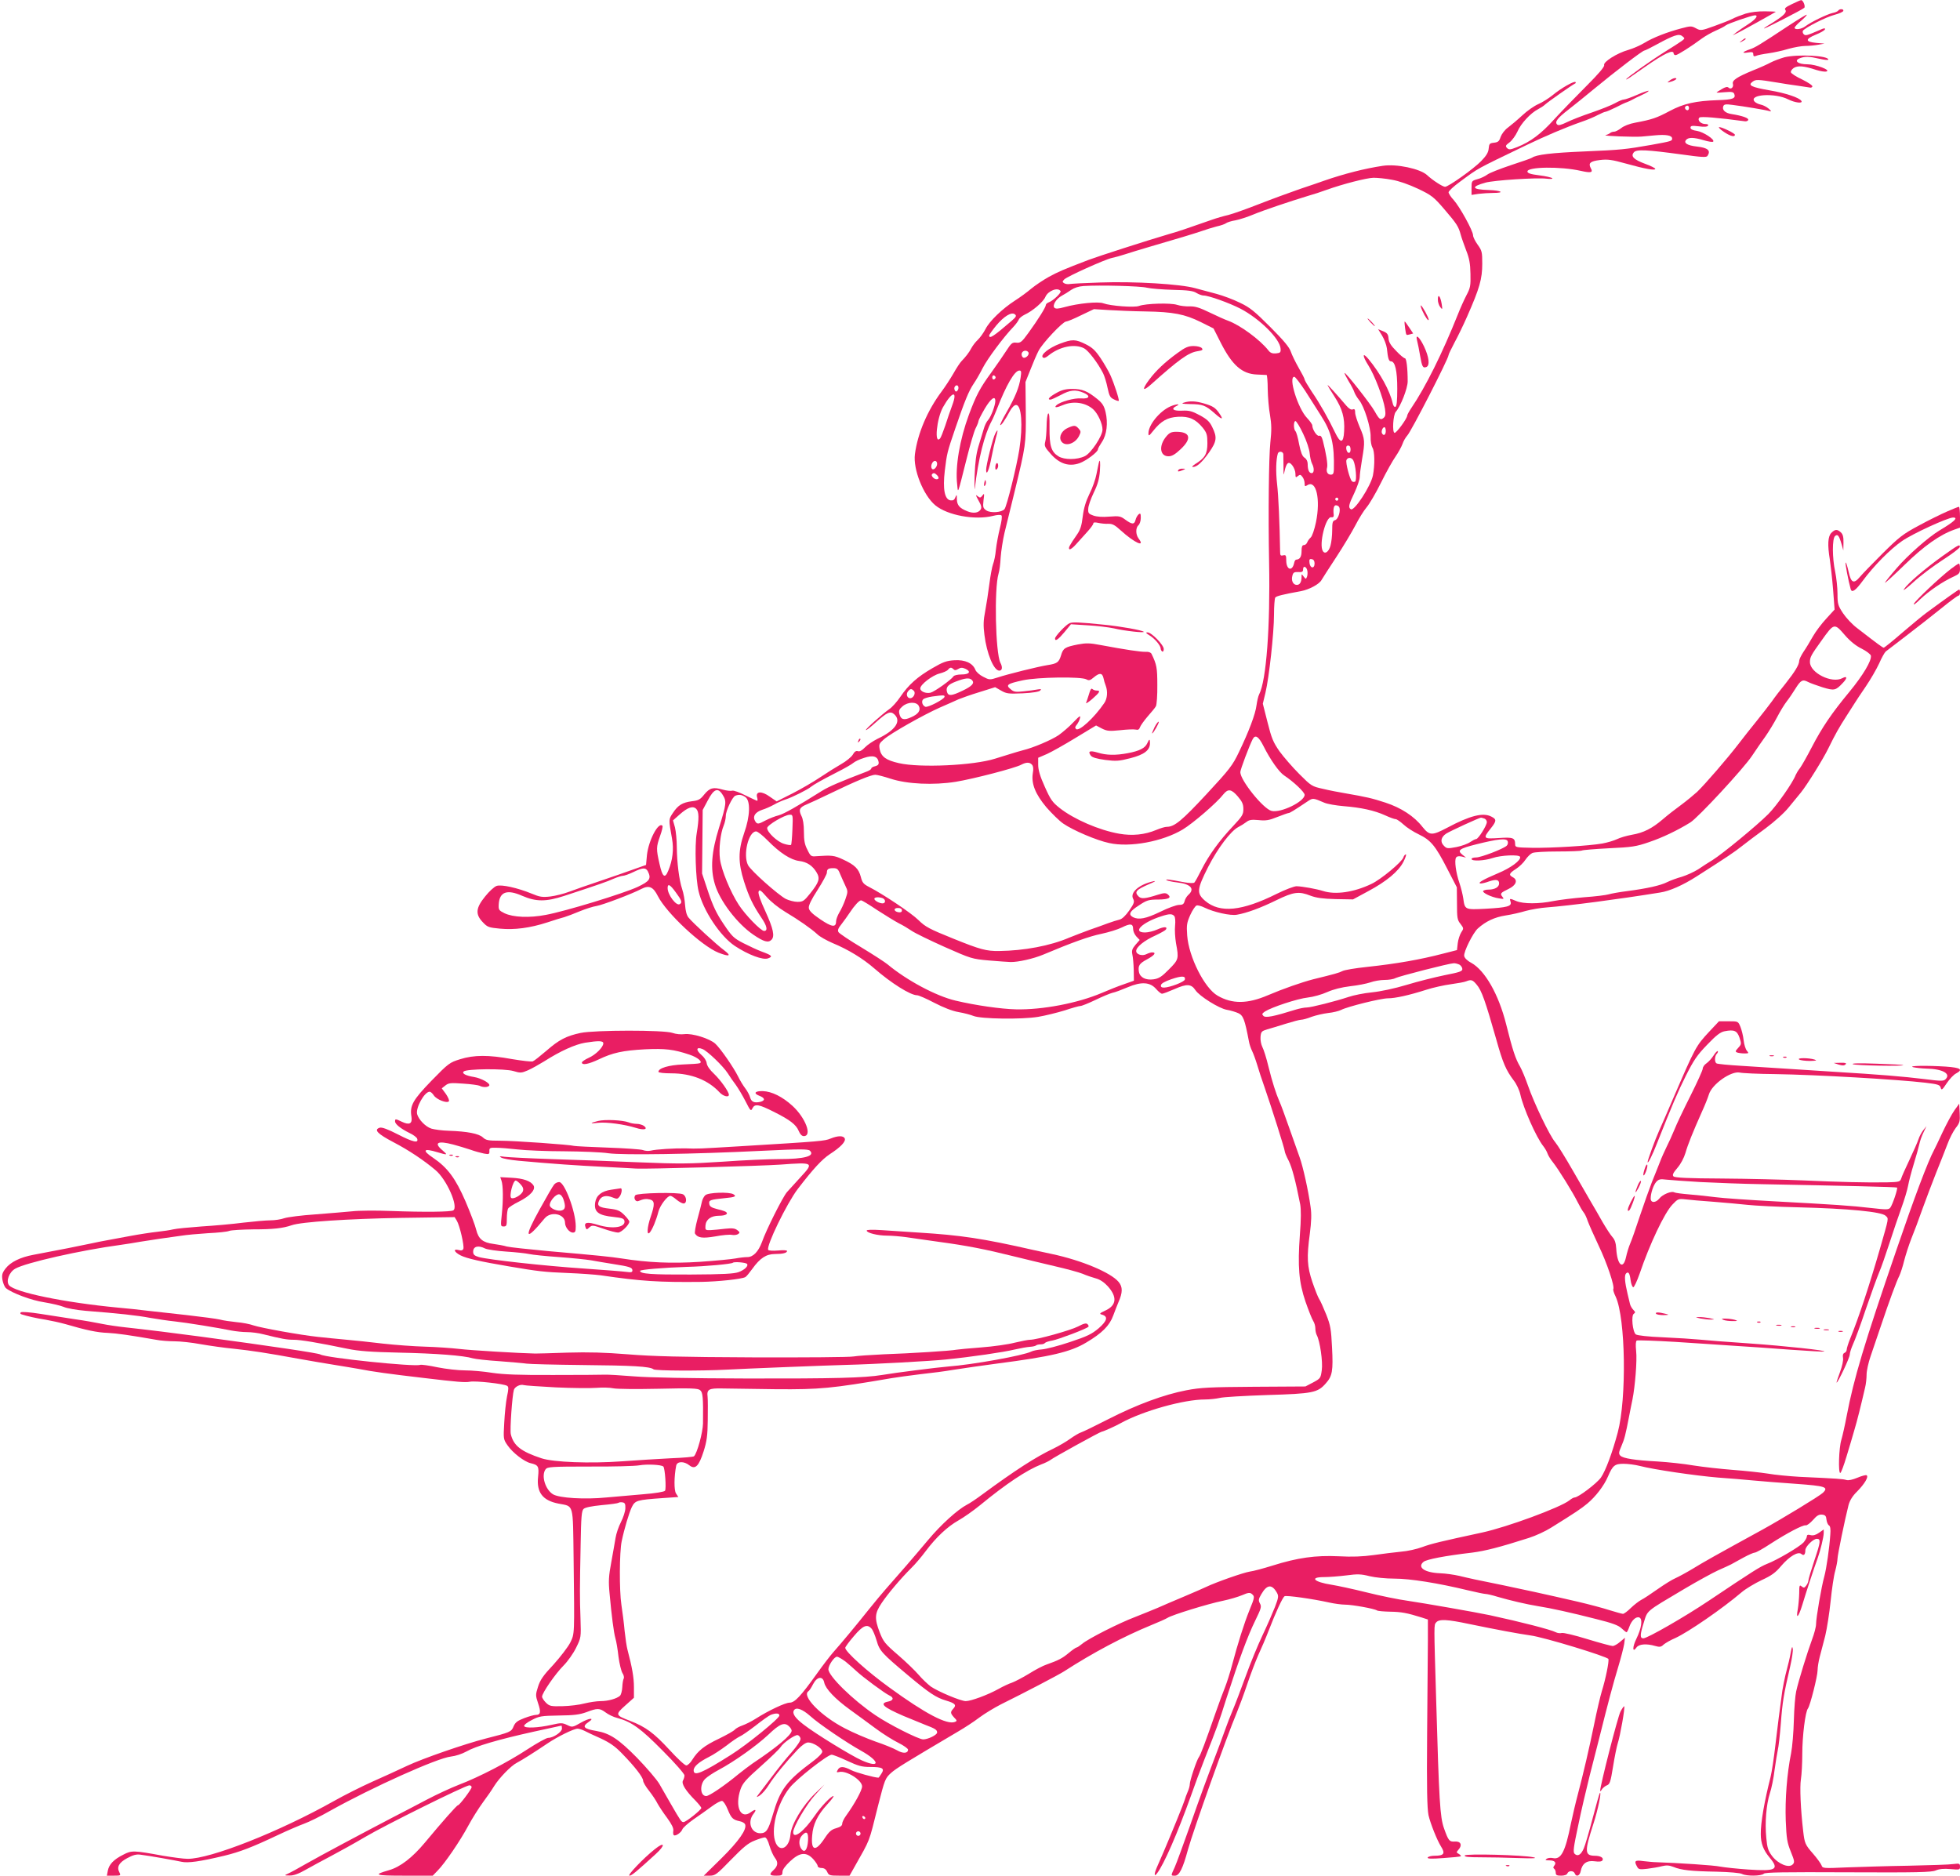 <?xml version="1.0" standalone="no"?>
<!DOCTYPE svg PUBLIC "-//W3C//DTD SVG 20010904//EN"
 "http://www.w3.org/TR/2001/REC-SVG-20010904/DTD/svg10.dtd">
<svg version="1.0" xmlns="http://www.w3.org/2000/svg"
 width="1280pt" height="1225pt" viewBox="0 0 1280 1225"
 preserveAspectRatio="xMidYMid meet">
<g transform="translate(0,1225) scale(0.1,-0.1)"
fill="#e91e63" stroke="none">
<path d="M11702 12223 c-40 -19 -50 -28 -43 -37 13 -16 -12 -40 -86 -86 -29
-17 -53 -33 -53 -36 0 -5 251 123 263 135 9 9 -8 52 -21 50 -4 0 -31 -12 -60
-26z"/>
<path d="M12005 12181 c-3 -5 -20 -13 -38 -16 -37 -9 -141 -59 -176 -86 -25
-20 -71 -26 -71 -10 0 5 19 26 42 45 23 20 40 38 37 40 -2 2 -56 -31 -120 -73
-189 -125 -216 -141 -251 -153 -48 -16 -57 -28 -15 -21 31 5 37 3 37 -12 0
-13 5 -15 18 -10 9 5 46 12 82 17 36 5 94 18 130 29 36 10 86 19 110 19 25 0
63 4 85 8 l40 7 -55 5 c-72 7 -72 25 -1 54 30 12 56 27 59 34 3 10 -7 9 -34
-4 -86 -37 -93 -39 -105 -27 -6 6 -8 16 -5 22 12 19 153 91 206 104 30 8 56
19 58 26 4 13 -24 15 -33 2z"/>
<path d="M11400 12161 c-30 -10 -70 -25 -88 -35 -18 -9 -71 -30 -119 -47 -83
-30 -87 -30 -117 -14 -29 16 -35 16 -95 0 -92 -24 -187 -61 -242 -95 -26 -16
-74 -37 -105 -46 -75 -21 -165 -79 -158 -99 4 -10 -35 -56 -117 -138 -68 -68
-162 -165 -208 -215 -86 -96 -157 -149 -244 -183 -44 -17 -52 -18 -65 -6 -12
13 -10 18 16 37 17 13 40 45 52 71 22 52 86 121 135 146 17 9 37 22 45 30 18
17 181 131 195 137 6 2 7 6 4 10 -8 9 -95 -40 -150 -86 -25 -20 -67 -47 -93
-58 -26 -11 -73 -44 -104 -73 -31 -29 -74 -65 -94 -80 -21 -15 -41 -42 -48
-61 -9 -29 -17 -35 -43 -38 -29 -3 -32 -7 -35 -38 -2 -26 -16 -48 -50 -83 -50
-51 -213 -167 -235 -167 -15 0 -82 43 -118 77 -45 41 -199 74 -289 60 -115
-17 -253 -52 -385 -98 -16 -6 -86 -30 -155 -53 -69 -24 -189 -68 -268 -99 -79
-31 -169 -63 -200 -71 -31 -7 -79 -21 -107 -31 -168 -59 -218 -76 -285 -95
-146 -43 -456 -143 -520 -167 -165 -63 -199 -78 -260 -111 -36 -20 -87 -54
-115 -77 -27 -23 -75 -58 -105 -77 -84 -54 -168 -135 -194 -187 -13 -25 -36
-57 -51 -71 -15 -14 -33 -38 -41 -53 -15 -29 -37 -57 -65 -86 -9 -9 -33 -45
-53 -81 -21 -36 -55 -88 -76 -116 -93 -124 -157 -274 -175 -410 -13 -99 55
-269 133 -334 80 -66 260 -99 378 -69 27 7 49 8 54 3 6 -6 1 -39 -10 -83 -10
-41 -22 -103 -26 -140 -3 -36 -12 -79 -19 -96 -6 -16 -17 -75 -24 -130 -7 -55
-19 -134 -27 -176 -12 -60 -13 -95 -5 -156 15 -122 61 -233 97 -233 19 0 23
22 7 52 -32 65 -41 483 -12 581 6 18 12 66 14 107 3 41 14 113 25 160 12 47
41 166 65 265 74 305 76 315 74 527 l-2 193 32 80 c17 44 41 100 53 123 24 49
159 192 180 192 8 0 52 18 98 41 l84 40 96 -6 c52 -3 160 -8 240 -9 184 -3
257 -18 361 -69 l84 -42 48 -95 c74 -145 138 -202 235 -206 31 -1 60 -3 64 -3
3 -1 7 -43 7 -93 1 -51 7 -127 15 -169 10 -60 11 -98 2 -180 -10 -99 -14 -462
-8 -784 8 -416 -18 -770 -65 -860 -6 -11 -13 -42 -17 -70 -7 -59 -51 -174
-115 -307 -42 -88 -61 -112 -213 -276 -160 -172 -208 -212 -258 -212 -12 0
-42 -9 -68 -20 -76 -32 -158 -40 -243 -25 -131 23 -295 94 -389 168 -48 38
-60 56 -97 139 -31 68 -43 110 -43 143 l0 46 58 25 c31 14 116 62 188 106
l132 80 38 -20 c34 -17 49 -18 119 -11 44 5 90 7 102 4 16 -4 23 1 28 16 4 11
26 42 50 70 24 27 49 57 54 67 5 10 10 72 9 138 0 113 -4 134 -38 204 -5 9
-19 14 -36 13 -29 -2 -135 14 -295 44 -73 14 -96 14 -150 4 -85 -17 -96 -24
-110 -72 -14 -45 -25 -53 -89 -63 -58 -9 -260 -59 -326 -81 -50 -16 -53 -16
-93 5 -23 11 -46 32 -51 45 -17 44 -67 67 -136 63 -52 -3 -75 -11 -145 -52
-97 -56 -155 -107 -210 -188 -21 -31 -53 -67 -71 -79 -47 -33 -158 -132 -153
-137 2 -3 30 19 62 48 77 69 97 78 123 55 49 -44 8 -105 -109 -160 -30 -15
-67 -40 -82 -56 -19 -20 -35 -29 -46 -25 -13 4 -23 -3 -34 -23 -9 -15 -43 -43
-75 -61 -33 -19 -94 -57 -137 -86 -43 -29 -125 -77 -182 -106 l-103 -52 -45
31 c-52 38 -93 36 -83 -3 4 -13 4 -24 1 -24 -3 0 -37 16 -76 35 -39 20 -78 34
-87 31 -9 -3 -37 0 -62 7 -62 18 -85 12 -121 -32 -26 -33 -38 -39 -81 -44 -61
-8 -90 -25 -124 -77 -28 -42 -28 -40 -5 -169 12 -67 4 -140 -25 -208 -22 -54
-38 -41 -57 45 -22 97 -22 109 4 183 12 33 19 63 15 66 -26 27 -90 -94 -101
-191 l-6 -65 -82 -29 c-45 -16 -144 -51 -219 -76 -76 -25 -166 -57 -201 -70
-34 -13 -90 -27 -123 -31 -52 -6 -70 -3 -120 18 -95 39 -200 62 -231 51 -15
-5 -49 -36 -75 -69 -61 -75 -65 -116 -15 -168 30 -32 38 -35 112 -42 95 -9
196 4 310 41 44 15 94 30 110 34 17 5 62 22 100 38 39 16 89 32 111 35 40 7
229 78 294 112 49 25 76 13 106 -47 57 -112 286 -326 396 -370 72 -28 87 -22
38 15 -49 36 -205 179 -234 215 -12 15 -19 43 -22 81 -2 32 -10 78 -19 104
-20 60 -34 171 -35 274 0 46 -6 104 -12 129 l-13 46 44 39 c52 46 86 58 108
36 18 -18 19 -62 3 -159 -14 -80 -7 -299 12 -378 29 -125 141 -294 237 -358
88 -58 184 -94 217 -81 33 12 25 20 -41 44 -27 10 -81 35 -120 55 -64 33 -75
44 -130 126 -46 68 -69 117 -100 209 l-40 120 2 207 2 208 33 62 c40 77 67 87
98 36 26 -41 24 -59 -24 -213 -50 -159 -58 -269 -27 -371 32 -108 145 -256
250 -328 69 -47 98 -55 119 -34 23 23 12 73 -39 185 -34 73 -49 118 -45 130 6
15 14 10 53 -35 27 -31 77 -71 122 -98 87 -52 169 -109 209 -146 15 -15 60
-40 99 -57 104 -43 198 -101 273 -166 110 -96 236 -175 279 -175 10 0 61 -22
112 -49 60 -31 118 -54 159 -61 36 -6 80 -18 97 -25 48 -20 315 -24 423 -6 47
8 124 27 173 42 48 16 94 29 103 29 9 0 53 18 97 39 45 22 96 43 112 47 17 3
61 20 99 36 89 38 147 35 187 -12 14 -16 31 -30 38 -30 7 0 44 14 83 31 79 35
108 33 135 -8 26 -39 155 -120 205 -128 24 -4 57 -14 75 -22 32 -15 42 -41 69
-183 3 -19 13 -48 21 -64 8 -16 23 -57 33 -90 10 -34 31 -99 48 -146 47 -136
132 -404 132 -418 0 -7 11 -35 26 -63 22 -45 44 -127 75 -284 6 -33 6 -99 -2
-200 -15 -206 -7 -308 37 -437 20 -57 42 -113 50 -125 8 -12 14 -34 14 -48 0
-15 4 -34 9 -44 21 -38 41 -176 33 -230 -7 -52 -9 -54 -57 -80 l-50 -26 -335
-2 c-290 -2 -349 -5 -443 -23 -145 -28 -320 -92 -508 -188 -86 -44 -166 -83
-179 -87 -13 -4 -45 -23 -70 -41 -26 -19 -76 -48 -111 -65 -116 -55 -250 -142
-461 -297 -40 -30 -86 -61 -103 -69 -61 -32 -169 -129 -255 -232 -88 -105
-196 -230 -276 -320 -22 -25 -73 -86 -113 -136 -78 -98 -176 -216 -232 -279
-20 -23 -66 -83 -103 -135 -106 -148 -146 -191 -179 -191 -29 0 -139 -52 -222
-105 -28 -18 -67 -37 -87 -44 -20 -7 -42 -19 -49 -27 -7 -9 -54 -35 -103 -59
-97 -46 -138 -79 -175 -138 -12 -20 -30 -37 -39 -37 -10 0 -60 47 -112 104
-99 107 -153 148 -255 187 -97 37 -98 41 -32 100 l57 51 0 69 c0 63 -12 131
-42 244 -6 22 -14 78 -19 125 -4 47 -14 123 -21 170 -14 92 -13 344 2 414 17
82 48 185 66 223 22 44 33 47 202 59 l102 7 -15 23 c-14 21 -13 111 1 182 6
29 51 30 86 2 38 -30 62 -6 93 91 21 66 26 104 27 203 1 66 1 136 -1 154 -6
48 8 56 96 54 43 -1 202 -3 353 -5 285 -2 360 5 751 72 29 5 115 17 189 26 74
8 167 20 205 27 124 19 168 25 300 43 347 45 476 75 579 137 103 61 152 110
176 176 12 32 27 71 34 87 28 63 29 100 1 133 -51 61 -242 141 -435 182 -30 6
-84 18 -120 26 -333 76 -476 97 -750 114 -80 5 -189 12 -242 16 -63 4 -98 3
-98 -3 0 -15 72 -33 134 -33 32 0 87 -5 124 -10 37 -6 135 -19 217 -31 178
-24 301 -48 485 -94 74 -18 196 -48 270 -65 74 -17 155 -39 180 -49 25 -11 64
-24 86 -30 27 -7 54 -25 78 -51 64 -71 58 -126 -17 -160 -37 -17 -39 -21 -20
-26 41 -12 34 -40 -22 -89 -45 -38 -76 -53 -188 -90 -74 -25 -156 -46 -183
-48 -27 -2 -58 -8 -69 -14 -51 -26 -385 -86 -545 -98 -64 -5 -343 -40 -430
-55 -115 -19 -313 -24 -880 -23 -371 1 -642 6 -740 14 -85 7 -171 12 -190 11
-19 -1 -170 -2 -335 -2 -226 -1 -325 3 -400 14 -55 9 -135 16 -178 16 -44 0
-124 9 -179 20 -56 12 -107 19 -114 16 -37 -14 -617 46 -652 68 -15 9 -317 54
-777 116 -163 22 -366 47 -495 61 -47 5 -116 15 -155 23 -38 8 -117 22 -175
30 -58 9 -159 25 -225 35 -69 11 -124 15 -129 10 -6 -5 -4 -10 5 -13 32 -11
98 -26 157 -35 35 -6 94 -19 130 -29 133 -39 208 -55 275 -57 60 -3 145 -15
316 -45 30 -6 84 -10 121 -10 36 0 113 -8 171 -19 57 -10 156 -24 219 -30 118
-13 200 -25 425 -66 72 -13 177 -31 235 -40 58 -9 125 -21 150 -25 97 -19 201
-33 423 -59 226 -27 275 -31 306 -25 35 7 221 -13 243 -27 10 -6 10 -20 -1
-70 -7 -35 -15 -111 -18 -171 -6 -106 -6 -108 22 -148 33 -48 108 -106 150
-116 51 -12 56 -21 49 -89 -11 -102 30 -155 133 -175 102 -20 94 9 99 -360 6
-507 7 -487 -22 -548 -15 -29 -64 -93 -109 -143 -67 -71 -87 -100 -101 -144
-17 -53 -17 -58 0 -109 20 -58 16 -76 -14 -76 -11 0 -45 -9 -76 -21 -45 -17
-59 -28 -70 -54 -14 -36 -23 -39 -184 -80 -133 -34 -408 -129 -510 -177 -58
-27 -161 -75 -230 -105 -69 -31 -181 -87 -250 -126 -356 -200 -806 -378 -955
-377 -27 0 -99 10 -160 20 -192 35 -205 36 -260 7 -62 -31 -93 -63 -101 -105
l-6 -32 46 0 c44 0 46 1 36 21 -19 35 -4 64 50 93 39 21 60 27 88 23 63 -8
225 -37 266 -46 42 -10 121 1 280 39 103 25 183 56 348 134 65 31 143 64 173
75 31 11 107 48 168 83 279 156 705 347 792 356 29 3 72 17 101 33 61 35 207
78 442 130 96 21 177 39 179 39 1 0 3 -9 3 -19 0 -23 -57 -61 -90 -61 -12 0
-73 -34 -136 -75 -128 -84 -315 -181 -449 -232 -49 -19 -142 -62 -205 -95 -63
-33 -167 -88 -230 -120 -220 -115 -456 -241 -555 -297 -55 -32 -111 -62 -125
-68 -24 -11 -24 -12 12 -12 24 -1 58 11 105 38 37 21 113 62 168 91 55 29 154
84 220 123 130 77 655 337 680 337 8 0 15 -5 15 -12 0 -13 -79 -118 -89 -118
-8 0 -103 -108 -217 -245 -82 -98 -160 -158 -233 -179 -108 -31 -94 -36 100
-36 l185 0 32 33 c48 49 145 191 199 291 26 49 70 118 97 155 27 36 60 84 73
106 33 53 110 133 148 152 36 19 118 71 198 125 66 45 174 98 199 98 9 0 29
-6 45 -14 15 -8 63 -31 107 -50 59 -28 93 -51 139 -99 83 -85 137 -155 137
-177 0 -9 17 -39 39 -66 21 -27 46 -64 55 -83 10 -18 38 -61 63 -94 31 -43 43
-68 40 -84 -2 -13 -1 -26 4 -29 12 -7 48 18 55 38 3 10 35 39 72 65 37 25 91
64 120 85 29 22 60 38 68 36 9 -2 25 -27 37 -57 23 -56 33 -66 80 -76 15 -3
30 -12 33 -20 13 -32 -41 -109 -154 -221 l-116 -114 39 0 c35 0 45 7 139 104
80 82 112 109 154 125 29 12 59 21 67 21 9 0 21 -21 30 -54 9 -30 25 -66 36
-80 23 -29 19 -54 -11 -81 -29 -27 -25 -35 20 -35 35 0 40 3 40 24 0 15 17 39
50 70 63 59 106 63 151 14 16 -18 29 -38 29 -45 0 -7 11 -13 25 -13 17 0 29
-8 37 -25 10 -23 16 -25 79 -25 l67 0 30 53 c109 194 93 152 157 407 43 168
46 176 83 210 34 31 100 71 440 272 41 24 103 64 138 91 35 26 98 64 141 86
146 72 378 193 413 216 189 122 387 227 570 302 47 19 94 40 105 47 29 19 266
92 360 111 44 9 101 26 127 37 39 17 51 18 63 8 20 -17 20 -20 -16 -108 -34
-84 -76 -217 -113 -357 -13 -49 -34 -115 -46 -145 -12 -30 -40 -104 -61 -165
-66 -190 -99 -278 -109 -290 -14 -17 -60 -154 -60 -178 0 -10 -6 -33 -14 -50
-8 -18 -16 -41 -19 -52 -6 -22 -84 -213 -136 -335 -18 -41 -39 -90 -47 -108
-18 -43 -17 -62 2 -37 45 58 135 265 221 505 24 69 64 177 89 240 84 214 92
235 144 400 80 248 138 405 187 505 39 80 43 92 31 113 -11 21 -9 29 9 60 37
64 69 68 102 10 12 -22 11 -31 -13 -94 -15 -38 -51 -121 -81 -184 -30 -63 -79
-182 -109 -265 -30 -82 -68 -183 -85 -223 -17 -40 -37 -92 -45 -115 -8 -23
-27 -73 -41 -112 -84 -221 -125 -332 -194 -530 -43 -121 -87 -242 -99 -269
-27 -59 -27 -56 2 -56 27 0 51 47 84 170 36 129 250 730 319 895 16 39 47 122
68 185 21 63 54 149 72 190 19 41 50 113 68 160 47 122 91 217 104 225 12 7
184 -17 291 -41 36 -8 83 -14 105 -14 45 0 191 -26 208 -38 7 -4 46 -7 87 -8
71 -1 109 -8 205 -38 l40 -13 0 -134 c-1 -74 -3 -348 -5 -609 -3 -364 0 -489
9 -535 12 -53 56 -164 82 -205 29 -46 19 -60 -43 -60 -20 0 -40 -5 -44 -11 -5
-9 22 -10 102 -4 60 4 111 9 114 12 3 2 -3 9 -13 15 -17 9 -17 11 -2 28 26 29
15 55 -22 53 -38 -3 -44 5 -73 87 -26 74 -32 177 -51 840 -15 503 -15 486 0
504 19 23 72 20 214 -10 184 -38 324 -64 402 -75 86 -11 502 -138 509 -154 5
-15 -18 -130 -43 -210 -10 -33 -33 -130 -50 -215 -35 -170 -69 -315 -107 -460
-14 -52 -34 -138 -45 -190 -37 -184 -64 -237 -118 -225 -14 3 -33 1 -41 -5
-11 -7 -8 -10 17 -10 36 0 50 -14 33 -35 -7 -9 -8 -15 0 -20 5 -3 10 -15 10
-26 0 -15 7 -19 35 -19 22 0 38 6 41 15 8 19 40 19 48 0 9 -25 33 -17 39 15
10 50 40 71 91 64 29 -4 46 -2 51 6 10 16 -12 30 -50 30 -67 1 -68 27 -9 209
30 92 55 215 42 201 -3 -3 -24 -77 -47 -165 -23 -88 -49 -177 -58 -197 -18
-42 -40 -55 -60 -35 -11 11 -7 42 23 182 19 94 54 242 76 330 23 88 49 194 60
235 60 241 94 368 125 470 19 63 37 133 40 154 l5 40 -32 -27 c-17 -15 -39
-27 -48 -27 -10 0 -84 20 -166 45 -81 25 -156 43 -167 40 -10 -3 -28 -1 -39 5
-32 17 -231 68 -430 111 -89 19 -427 78 -535 94 -60 8 -182 33 -270 55 -88 22
-191 44 -229 50 -116 18 -147 50 -49 50 31 0 96 5 145 11 74 10 97 9 152 -5
38 -9 106 -16 163 -16 101 0 284 -29 478 -76 55 -13 107 -24 116 -24 9 0 45
-8 80 -19 83 -24 189 -49 264 -61 83 -13 215 -42 379 -84 105 -26 145 -41 165
-60 15 -14 30 -26 33 -26 4 0 11 15 18 34 14 42 44 71 66 62 23 -9 14 -71 -19
-138 -27 -54 -27 -96 0 -58 16 23 65 27 123 10 28 -8 38 -7 54 9 12 10 46 30
77 43 85 39 306 191 433 299 27 23 86 58 130 79 65 30 91 48 130 95 53 61 108
94 130 76 16 -14 26 -4 26 25 0 23 51 74 75 74 27 0 25 -20 -15 -138 -22 -66
-40 -126 -40 -134 0 -8 -6 -23 -14 -33 -12 -16 -16 -17 -30 -6 -14 12 -16 8
-16 -45 -1 -33 -5 -78 -9 -102 -14 -72 4 -56 29 26 22 74 78 245 101 307 17
47 39 137 39 163 l0 23 -30 -21 c-21 -15 -39 -20 -55 -16 -18 5 -25 2 -25 -8
0 -8 -10 -26 -22 -40 -26 -28 -171 -114 -239 -140 -45 -18 -91 -47 -379 -240
-158 -106 -402 -246 -428 -246 -23 0 -22 24 2 100 27 86 7 69 266 223 86 51
185 105 220 121 36 16 74 33 85 39 11 6 47 26 80 44 33 18 67 33 75 33 8 0 53
25 100 56 108 70 214 126 232 122 8 -2 29 14 48 35 25 29 39 37 59 35 21 -2
27 -9 29 -33 2 -16 9 -33 16 -37 9 -5 12 -25 9 -60 -6 -90 -25 -221 -39 -273
-19 -67 -54 -272 -54 -312 0 -18 -12 -63 -26 -100 -30 -81 -89 -271 -104 -340
-6 -26 -13 -111 -15 -188 -2 -77 -10 -174 -18 -215 -27 -133 -40 -302 -35
-440 5 -118 9 -144 33 -203 25 -62 26 -70 12 -84 -25 -25 -94 3 -134 55 -26
35 -32 53 -38 118 -10 102 0 218 23 291 11 32 25 101 31 153 7 52 17 111 21
130 5 19 14 98 20 175 10 135 18 188 62 376 11 48 18 97 16 110 -3 19 -6 15
-12 -16 -7 -42 -17 -82 -36 -155 -6 -25 -15 -70 -20 -100 -17 -124 -30 -223
-46 -360 -9 -80 -23 -172 -31 -205 -41 -161 -65 -300 -64 -374 0 -60 17 -104
57 -152 66 -79 44 -91 -137 -79 -74 5 -156 14 -184 19 -40 9 -273 24 -420 29
-16 0 -54 4 -82 7 -56 8 -63 2 -42 -36 9 -18 17 -20 67 -14 31 4 74 11 96 17
29 7 47 6 75 -5 51 -21 115 -28 282 -31 83 -2 154 -8 166 -15 29 -15 126 -14
142 2 9 9 130 11 550 9 450 -2 544 0 572 12 24 10 54 13 97 9 59 -5 62 -5 62
16 0 20 -4 22 -42 17 -24 -4 -155 -8 -293 -11 -137 -2 -320 -8 -406 -11 -152
-7 -157 -6 -163 13 -4 11 -29 46 -56 77 -51 58 -55 68 -64 146 -17 144 -23
290 -15 339 5 31 9 106 9 166 0 118 20 276 37 297 14 18 63 211 63 250 0 18 6
57 14 87 8 31 24 93 36 138 11 46 27 147 35 225 8 79 21 168 30 198 8 30 15
66 15 80 0 23 48 256 72 350 8 30 26 60 56 89 50 51 77 97 62 106 -5 3 -32 -4
-60 -16 -31 -13 -58 -19 -72 -15 -22 7 -50 9 -308 21 -69 4 -161 13 -206 21
-45 7 -146 18 -225 24 -79 6 -196 19 -259 29 -63 11 -169 22 -234 26 -149 8
-226 20 -244 38 -12 12 -11 22 7 63 20 47 26 69 51 199 6 33 16 80 21 105 17
85 31 255 24 316 -4 40 -3 64 4 69 6 3 120 -1 254 -9 133 -9 310 -20 392 -26
83 -5 244 -16 359 -25 115 -8 214 -14 219 -12 21 7 -259 37 -488 53 -137 9
-284 21 -325 25 -41 4 -148 11 -238 15 -99 4 -169 12 -179 19 -21 16 -32 124
-13 135 11 7 10 12 -3 25 -9 9 -19 26 -22 38 -3 12 -10 42 -16 67 -18 75 -22
121 -10 133 15 15 24 3 30 -45 3 -23 11 -43 17 -45 5 -2 24 38 42 89 65 192
162 397 214 451 35 37 39 39 85 34 26 -3 110 -11 186 -16 75 -6 174 -15 220
-20 45 -5 195 -13 332 -16 324 -8 543 -29 569 -55 21 -21 24 -3 -38 -220 -68
-235 -137 -445 -193 -582 -13 -32 -23 -64 -23 -73 0 -9 -7 -18 -15 -21 -9 -4
-12 -15 -9 -32 3 -16 -5 -54 -20 -94 -14 -38 -24 -68 -22 -68 9 0 86 163 86
183 0 12 10 42 21 67 12 25 50 128 84 230 35 102 74 210 87 240 13 30 43 116
67 190 24 74 59 178 78 230 19 52 39 118 44 146 5 28 22 93 38 145 16 52 32
110 36 129 4 19 16 53 27 75 l19 40 -20 -25 c-11 -14 -26 -41 -32 -60 -6 -19
-33 -80 -59 -135 -26 -55 -51 -110 -54 -122 -7 -21 -14 -23 -94 -25 -139 -2
-310 2 -552 13 -124 5 -361 11 -527 12 -217 1 -305 5 -314 14 -9 9 -3 22 25
55 22 25 43 65 53 98 16 56 47 133 108 270 19 41 39 92 45 112 20 67 145 155
202 143 17 -4 121 -9 232 -10 267 -4 800 -35 978 -56 85 -10 97 -14 102 -33 5
-18 10 -15 39 29 19 28 46 57 61 64 48 26 31 38 -66 45 -124 8 -253 6 -213 -4
17 -4 55 -8 85 -9 106 -2 162 -33 126 -69 -13 -14 -30 -13 -143 1 -131 16
-282 29 -598 48 -99 6 -238 15 -310 20 -71 5 -198 13 -282 18 -84 5 -157 12
-163 16 -14 8 -13 48 2 63 6 6 9 14 6 17 -3 3 -15 -9 -27 -28 -12 -19 -33 -42
-46 -51 -14 -9 -25 -25 -25 -35 0 -10 -36 -89 -80 -177 -44 -87 -92 -188 -106
-224 -15 -36 -37 -85 -50 -110 -12 -25 -33 -70 -44 -100 -12 -30 -35 -89 -52
-130 -16 -41 -51 -140 -78 -220 -26 -80 -55 -162 -64 -182 -9 -21 -21 -60 -27
-88 -19 -87 -58 -52 -64 56 -2 36 -10 59 -25 75 -12 13 -41 58 -65 99 -23 41
-57 100 -75 130 -17 30 -71 123 -119 206 -47 82 -99 166 -115 185 -36 42 -138
255 -177 368 -16 46 -39 102 -52 125 -30 51 -48 105 -91 277 -49 195 -138 351
-228 401 -27 14 -44 32 -46 45 -4 27 58 151 89 179 52 47 110 74 181 85 40 6
100 20 133 30 33 9 96 20 140 23 144 11 458 52 737 97 61 9 149 48 238 105
205 131 245 158 293 196 30 24 101 77 157 118 59 44 123 101 153 139 29 35 63
77 78 95 39 48 145 218 179 288 47 96 71 138 120 214 24 38 49 77 55 86 5 9
36 55 68 102 32 47 72 116 89 153 16 37 36 72 43 78 7 5 69 53 137 105 68 52
169 131 226 177 56 46 107 83 112 83 6 0 10 9 10 20 0 11 -2 20 -5 20 -4 0
-91 -61 -214 -152 -25 -18 -96 -77 -158 -130 -62 -54 -117 -98 -121 -98 -7 0
-37 22 -174 128 -31 23 -72 67 -92 97 -33 50 -36 61 -36 127 0 40 -7 104 -15
143 -20 92 -20 218 -1 234 17 15 26 4 43 -54 l11 -40 1 51 c1 37 -4 55 -17 67
-24 22 -38 21 -62 -3 -23 -23 -26 -78 -10 -175 5 -33 15 -120 21 -193 l10
-133 -54 -59 c-30 -32 -70 -85 -88 -117 -18 -32 -45 -77 -61 -100 -15 -23 -28
-49 -28 -58 0 -26 -28 -72 -89 -149 -32 -39 -72 -91 -89 -116 -18 -25 -62 -81
-97 -125 -36 -44 -92 -115 -124 -157 -70 -91 -214 -258 -268 -310 -22 -20 -68
-58 -103 -84 -36 -26 -90 -68 -120 -94 -71 -61 -127 -89 -203 -102 -34 -6 -78
-19 -98 -29 -19 -9 -62 -22 -95 -28 -86 -15 -331 -30 -459 -28 -103 2 -110 3
-110 22 -1 44 -13 48 -106 42 -103 -7 -106 -3 -54 62 39 49 40 60 4 78 -54 28
-140 6 -288 -73 -99 -52 -115 -52 -161 5 -54 70 -141 126 -242 159 -89 29
-119 36 -268 62 -36 6 -99 18 -140 28 -73 16 -77 19 -155 97 -44 44 -102 111
-129 148 -41 59 -52 85 -78 189 l-31 122 17 71 c24 100 56 392 56 510 0 55 4
105 8 112 6 10 51 21 167 42 54 10 122 46 136 74 7 12 50 79 96 149 46 70 102
164 125 208 22 43 55 96 73 117 18 21 61 94 95 163 34 69 77 145 95 170 17 25
37 61 44 80 6 19 21 44 31 55 25 25 270 503 270 526 0 5 18 42 39 82 22 40 58
115 81 167 83 188 100 248 100 348 0 76 -2 85 -30 124 -16 22 -30 50 -30 61 0
29 -86 185 -126 230 -19 20 -34 44 -34 51 0 8 33 39 73 68 129 95 97 77 437
241 123 59 254 115 360 152 36 12 83 32 105 44 22 11 44 21 50 21 5 0 35 13
66 28 30 16 64 32 75 35 10 4 26 11 34 16 8 5 37 19 63 31 26 12 46 24 43 27
-2 2 -36 -9 -74 -26 -39 -17 -78 -31 -87 -31 -9 0 -35 -11 -58 -24 -23 -13
-91 -40 -152 -61 -60 -20 -134 -49 -162 -63 -39 -19 -56 -23 -64 -15 -17 17 2
42 75 98 36 28 113 90 172 139 132 109 311 246 323 246 4 0 39 17 77 38 114
62 148 74 170 56 18 -14 18 -15 -1 -30 -11 -8 -63 -42 -115 -74 -87 -54 -250
-170 -250 -178 0 -5 19 8 120 79 130 91 190 119 190 89 0 -5 6 -10 13 -10 12
0 98 54 172 109 22 16 63 39 90 51 28 12 57 27 65 34 14 12 171 66 191 66 25
0 3 -28 -44 -58 -28 -18 -63 -42 -77 -53 l-25 -20 35 17 c29 14 241 132 247
137 1 1 -31 3 -70 3 -44 1 -93 -5 -127 -15z m-2310 -1085 c47 -8 111 -31 171
-59 88 -42 102 -53 170 -132 84 -98 94 -114 109 -170 6 -22 23 -68 36 -103 19
-48 26 -84 27 -150 2 -78 -1 -93 -26 -140 -15 -29 -41 -86 -56 -125 -101 -253
-211 -475 -305 -613 -14 -21 -26 -43 -26 -48 0 -19 -72 -117 -83 -113 -16 5
-9 117 8 137 32 36 78 154 78 199 0 87 -8 151 -18 151 -6 0 -32 21 -57 48 -34
34 -48 56 -50 81 -2 28 -9 37 -36 48 l-32 13 26 -42 c14 -23 28 -60 31 -82 7
-68 13 -86 27 -86 27 0 41 -62 41 -179 0 -81 -4 -115 -12 -118 -7 -3 -15 8
-18 24 -18 80 -81 195 -158 288 -41 49 -41 22 -1 -41 41 -64 98 -214 109 -285
5 -35 3 -48 -9 -58 -20 -17 -29 -10 -58 42 -27 49 -191 257 -197 251 -2 -2 10
-26 26 -53 17 -27 34 -60 38 -73 4 -12 18 -35 30 -50 34 -40 78 -182 76 -241
-1 -28 5 -59 12 -71 15 -23 16 -114 3 -181 -14 -70 -122 -235 -144 -221 -18
11 -15 29 23 107 19 41 35 87 35 104 0 16 7 68 15 115 20 116 19 132 -15 210
-16 38 -30 80 -30 95 0 21 -4 26 -16 21 -10 -4 -25 5 -42 25 -57 67 -122 139
-122 134 0 -3 20 -37 45 -75 51 -79 68 -139 63 -226 -4 -81 -24 -83 -60 -7
-41 86 -99 189 -152 266 -25 38 -46 73 -46 79 0 5 -18 40 -39 76 -21 37 -44
84 -51 105 -9 28 -46 73 -134 161 -103 103 -133 128 -199 159 -42 21 -110 46
-150 57 -39 10 -103 28 -142 38 -97 27 -395 45 -620 37 -99 -3 -189 -8 -200
-10 -11 -2 -27 0 -35 5 -13 8 -13 11 0 25 20 20 265 130 310 140 19 4 60 15
90 25 30 10 93 29 140 43 200 58 308 91 355 107 28 10 73 24 100 31 28 6 56
16 63 22 7 5 34 14 60 18 26 5 79 22 117 38 70 29 234 84 355 121 36 10 91 28
123 40 106 38 261 78 307 79 25 0 79 -5 120 -13z m-1600 -705 c25 -6 102 -12
171 -14 98 -2 132 -7 152 -20 15 -9 36 -17 47 -17 33 0 167 -48 241 -86 126
-66 258 -197 262 -261 2 -25 -2 -28 -30 -31 -24 -2 -37 3 -50 20 -55 70 -185
165 -262 193 -20 7 -74 31 -121 54 -66 32 -95 41 -130 40 -25 -1 -62 3 -83 10
-42 14 -205 9 -248 -7 -31 -12 -187 0 -233 17 -33 13 -165 0 -255 -25 -39 -11
-57 -12 -65 -4 -15 15 11 59 49 79 17 9 44 26 61 38 19 13 49 23 80 25 105 7
371 0 414 -11z m-564 -22 c7 -11 -49 -64 -78 -74 -10 -4 -18 -11 -18 -17 0
-14 -50 -94 -113 -181 -44 -61 -53 -68 -80 -65 -26 3 -33 -3 -66 -54 -20 -31
-64 -95 -98 -142 -73 -100 -98 -147 -146 -276 -59 -160 -90 -339 -76 -454 6
-59 0 -77 62 169 22 88 48 177 58 197 11 21 19 42 19 48 0 6 19 43 41 81 40
67 69 88 69 50 0 -28 -28 -103 -47 -124 -10 -10 -23 -37 -29 -60 -7 -23 -22
-73 -34 -112 -15 -50 -22 -104 -25 -190 -2 -66 -1 -104 1 -85 23 193 63 353
110 440 8 14 22 48 33 75 62 160 117 255 148 255 13 0 14 -8 8 -47 -9 -63 -36
-128 -91 -224 -26 -44 -44 -82 -42 -85 6 -5 32 33 63 91 14 25 29 40 41 40 35
0 45 -132 21 -290 -18 -113 -82 -372 -97 -390 -18 -22 -90 -27 -118 -9 -22 15
-24 21 -19 67 6 44 5 48 -7 31 -12 -16 -16 -17 -32 -4 -14 12 -13 6 6 -28 19
-33 22 -47 14 -60 -14 -22 -48 -27 -87 -11 -50 20 -67 39 -68 78 0 32 -1 34
-10 13 -6 -17 -15 -22 -31 -20 -39 5 -52 73 -38 193 14 114 15 120 68 275 62
182 89 247 120 293 16 23 43 70 60 104 30 59 137 203 200 268 16 17 31 38 35
47 3 10 21 24 39 33 51 23 122 84 135 116 17 40 82 65 99 38z m-319 -194
c-117 -101 -147 -121 -147 -96 0 5 20 33 45 64 52 62 101 92 123 74 12 -9 8
-17 -21 -42z m109 -206 c10 -17 -23 -46 -37 -32 -7 7 -9 19 -6 27 7 18 33 21
43 5z m-214 -164 c0 -5 -5 -11 -11 -13 -6 -2 -11 4 -11 13 0 9 5 15 11 13 6
-2 11 -8 11 -13z m2022 -88 c32 -51 79 -123 103 -162 69 -107 88 -187 84 -352
-1 -25 -5 -33 -20 -33 -22 0 -32 20 -24 48 5 19 -7 93 -28 174 -7 26 -14 35
-24 32 -14 -6 -45 41 -45 68 0 6 -15 28 -34 48 -60 62 -125 271 -83 269 6 0
38 -42 71 -92z m-2273 0 c-7 -7 -12 -5 -17 7 -4 11 -1 21 7 27 17 11 26 -18
10 -34z m-32 -93 c-12 -32 -33 -93 -46 -134 -14 -41 -29 -79 -34 -84 -39 -42
-22 130 19 204 59 105 98 113 61 14z m2291 -186 c23 -47 41 -103 43 -128 2
-25 9 -55 15 -67 16 -30 15 -63 -2 -63 -17 0 -26 21 -26 60 0 17 -8 33 -21 41
-15 10 -24 35 -35 88 -7 41 -18 79 -24 85 -13 13 -13 66 0 66 6 0 29 -37 50
-82z m540 17 c0 -25 -14 -34 -24 -16 -8 12 3 41 15 41 5 0 9 -11 9 -25z m-230
-121 c0 -31 -23 -28 -28 4 -2 15 2 22 12 22 11 0 16 -9 16 -26z m-439 -31 c0
-10 1 -47 1 -83 0 -57 0 -60 7 -27 12 56 28 68 51 37 11 -14 20 -38 20 -54 0
-25 2 -27 16 -15 14 11 18 10 30 -6 8 -10 14 -29 14 -42 0 -20 2 -22 19 -11
57 35 86 -93 55 -243 -10 -48 -25 -91 -34 -99 -9 -8 -20 -23 -23 -32 -4 -10
-13 -18 -22 -18 -11 0 -15 -11 -15 -39 0 -37 -11 -55 -35 -56 -5 0 -11 -9 -13
-20 -12 -60 -52 -48 -52 15 0 33 -3 37 -20 33 -17 -4 -20 0 -20 23 -3 188 -11
368 -20 444 -9 82 -7 157 5 198 6 18 35 14 36 -5z m457 -40 c16 -31 24 -130
12 -138 -7 -4 -16 -3 -21 2 -15 15 -42 120 -36 138 8 20 34 19 45 -2z m-2718
-22 c0 -23 -25 -47 -35 -31 -10 16 4 50 21 50 8 0 14 -8 14 -19z m-2 -73 c16
-16 15 -28 -2 -28 -17 0 -38 24 -29 33 9 10 17 9 31 -5z m2622 -158 c0 -5 -4
-10 -10 -10 -5 0 -10 5 -10 10 0 6 5 10 10 10 6 0 10 -4 10 -10z m5 -51 c13
-20 -5 -81 -26 -86 -16 -5 -19 -14 -19 -67 0 -33 -5 -78 -11 -99 -11 -41 -36
-59 -50 -36 -27 43 19 227 55 221 12 -2 17 3 16 15 -5 40 1 63 14 63 8 0 18
-5 21 -11z m-160 -369 c0 -36 -29 -33 -33 3 -3 23 0 28 15 25 12 -2 18 -12 18
-28z m-47 -49 c2 -12 1 -30 -3 -39 -6 -15 -8 -15 -21 2 -14 19 -14 19 -14 -1
0 -34 -11 -53 -31 -53 -24 0 -38 28 -29 60 5 21 12 25 38 24 26 -2 32 2 32 18
0 27 24 17 28 -11z m3511 -420 c33 -38 71 -69 108 -87 32 -16 59 -37 61 -46 6
-32 -51 -128 -140 -236 -116 -140 -179 -233 -246 -362 -30 -58 -64 -118 -76
-135 -13 -16 -25 -37 -29 -46 -18 -50 -125 -202 -179 -256 -76 -76 -301 -261
-364 -300 -25 -15 -67 -42 -93 -60 -27 -17 -75 -39 -107 -49 -33 -9 -76 -25
-96 -35 -43 -22 -132 -42 -263 -59 -49 -6 -103 -16 -120 -21 -16 -5 -88 -14
-160 -19 -71 -6 -162 -17 -202 -25 -93 -19 -194 -19 -240 0 -45 19 -46 19 -38
-5 9 -29 -21 -37 -162 -45 -136 -7 -137 -7 -147 68 -4 26 -15 71 -25 100 -23
67 -34 148 -22 166 6 9 18 11 37 7 l28 -7 -25 20 c-34 28 -18 39 93 67 140 35
196 41 204 20 4 -10 1 -23 -7 -30 -24 -21 -167 -76 -199 -76 -16 0 -30 -4 -30
-10 0 -16 84 -12 137 6 55 19 174 24 180 8 8 -22 -61 -73 -146 -108 -95 -40
-138 -65 -110 -66 9 0 34 6 55 14 46 15 64 11 64 -14 0 -24 -29 -40 -69 -40
-16 0 -32 -4 -35 -9 -7 -11 54 -41 102 -48 34 -6 36 -5 23 11 -16 20 -12 25
42 51 48 23 61 57 28 75 -30 16 -26 26 19 55 22 14 50 41 62 60 13 19 33 39
45 44 12 6 87 10 167 10 80 0 150 3 156 6 6 4 86 10 178 15 150 7 177 11 261
40 86 29 183 75 269 128 49 29 350 354 404 436 26 39 65 96 87 126 21 30 56
87 76 125 20 39 49 86 64 105 15 19 40 56 56 82 35 56 47 63 83 44 15 -8 58
-23 95 -35 76 -23 85 -21 131 28 32 33 30 49 -2 32 -69 -37 -212 35 -212 105
0 32 7 45 76 141 82 115 83 115 153 34z m-5822 -222 c8 -8 16 -7 31 2 16 10
26 10 47 1 39 -18 26 -37 -26 -37 -24 0 -47 -5 -52 -12 -14 -22 -123 -100
-150 -107 -31 -7 -67 8 -67 28 0 25 78 85 125 97 24 6 50 17 56 25 14 17 22
17 36 3z m979 -56 c3 -16 10 -38 15 -51 14 -36 11 -84 -9 -113 -65 -96 -166
-189 -185 -170 -8 8 -6 15 5 28 8 10 18 29 21 43 5 20 -3 15 -43 -27 -27 -29
-71 -66 -96 -84 -47 -32 -167 -83 -234 -99 -19 -5 -57 -16 -85 -25 -27 -8 -71
-22 -97 -30 -138 -44 -490 -61 -628 -29 -84 19 -115 42 -125 90 -6 33 -3 39
27 65 45 40 260 161 366 208 48 21 103 45 122 54 19 8 81 30 137 47 l102 32
40 -23 c35 -20 49 -21 141 -17 62 3 106 10 113 18 10 10 6 11 -18 7 -16 -3
-57 -9 -90 -12 -52 -6 -65 -4 -85 14 -34 27 -22 36 80 58 98 21 381 25 415 6
16 -9 25 -7 48 13 37 31 55 30 63 -3z m-859 -14 c20 -20 2 -40 -61 -70 -71
-34 -92 -36 -101 -10 -10 32 5 50 58 70 60 23 88 26 104 10z m-379 -71 c14
-14 -2 -48 -24 -48 -20 0 -29 27 -14 45 15 18 22 19 38 3z m200 -40 c-6 -17
-108 -70 -125 -64 -19 8 -28 35 -14 49 6 6 32 14 59 18 74 10 84 10 80 -3z
m-168 -58 c15 -28 -1 -53 -49 -74 -47 -22 -68 -16 -77 20 -6 22 -2 32 20 51
35 30 91 31 106 3z m2251 -262 c45 -90 103 -172 136 -193 59 -39 133 -108 133
-126 0 -44 -156 -120 -216 -105 -54 13 -204 200 -204 253 0 17 59 173 81 216
17 31 38 18 70 -45z m-2513 -105 c2 -15 -4 -22 -22 -27 -15 -3 -26 -10 -26
-15 0 -5 -12 -13 -27 -19 -178 -68 -250 -99 -295 -127 -164 -103 -247 -150
-283 -160 -22 -5 -59 -20 -83 -32 -52 -28 -58 -28 -72 -3 -16 29 3 56 47 71
21 6 56 22 78 34 22 13 57 28 79 35 40 13 141 63 163 82 19 15 65 41 168 94
50 25 98 53 107 61 10 9 41 24 70 33 59 20 90 11 96 -27z m1002 -18 c8 -9 10
-28 5 -54 -11 -69 16 -137 89 -224 36 -41 85 -89 110 -106 64 -44 218 -110
300 -127 136 -30 348 10 479 88 67 40 225 176 267 231 30 37 52 34 94 -15 28
-33 36 -50 36 -82 0 -35 -7 -47 -67 -111 -90 -95 -159 -191 -206 -284 -21 -42
-42 -80 -47 -85 -5 -5 -33 -4 -67 2 -98 19 -129 22 -113 13 8 -4 38 -11 67
-14 89 -10 118 -42 74 -81 -11 -10 -22 -28 -25 -42 -5 -19 -13 -24 -37 -24
-16 0 -72 -20 -122 -45 -93 -45 -141 -54 -178 -35 -32 18 -22 38 39 77 51 34
64 38 126 38 70 1 89 12 62 34 -12 10 -25 10 -63 -2 -85 -27 -109 -29 -127
-12 -30 30 -17 44 71 82 32 13 45 21 28 18 -95 -20 -157 -74 -135 -115 10 -19
7 -30 -25 -76 -25 -35 -47 -56 -64 -60 -14 -3 -48 -14 -76 -24 -27 -10 -81
-30 -120 -43 -38 -14 -98 -37 -133 -51 -123 -53 -294 -85 -457 -87 -84 -1
-122 9 -300 81 -156 63 -181 76 -227 121 -45 45 -232 170 -322 216 -37 19 -45
29 -54 65 -14 54 -39 79 -117 115 -58 27 -73 28 -175 21 -32 -3 -37 0 -57 42
-18 34 -23 61 -23 118 0 47 -6 84 -16 103 -20 40 -13 56 33 75 21 9 90 40 153
71 167 81 269 123 296 123 13 0 58 -12 101 -26 108 -35 279 -43 424 -20 116
19 390 90 429 112 33 17 55 17 70 -1z m-1872 -211 c34 -24 31 -125 -8 -234
-40 -115 -40 -194 -1 -317 33 -103 58 -154 113 -236 37 -54 44 -87 18 -87 -21
0 -123 105 -165 170 -55 84 -114 228 -123 299 -9 65 3 169 24 219 8 19 14 48
14 64 0 33 43 124 62 131 24 10 43 7 66 -9z m3782 -37 c19 -8 76 -18 125 -22
113 -9 201 -28 271 -60 30 -14 61 -25 69 -25 7 0 30 -16 51 -35 20 -19 65 -48
99 -64 79 -38 109 -74 187 -226 l62 -120 1 -105 c0 -94 2 -109 23 -134 21 -28
22 -30 5 -55 -9 -14 -20 -46 -23 -71 l-5 -45 -90 -23 c-150 -39 -302 -66 -498
-87 -76 -8 -148 -20 -160 -27 -21 -11 -49 -19 -192 -54 -73 -19 -194 -61 -295
-104 -133 -57 -233 -58 -328 -3 -86 49 -189 254 -199 394 -5 68 -2 83 20 133
14 31 33 59 41 62 8 3 31 -3 53 -14 59 -29 169 -54 211 -46 64 11 154 44 258
95 113 55 147 59 223 29 38 -14 79 -20 163 -22 l114 -2 98 53 c120 64 200 130
232 194 13 26 20 47 15 47 -5 0 -13 -9 -16 -20 -10 -30 -147 -144 -209 -173
-115 -55 -235 -72 -316 -46 -41 13 -133 30 -173 31 -15 0 -74 -22 -130 -50
-227 -113 -370 -127 -466 -46 -58 50 -55 75 19 222 63 123 147 234 196 260 16
8 40 23 53 33 19 15 34 17 80 13 47 -5 68 -2 122 20 36 14 69 26 74 26 8 0 33
15 124 76 35 23 34 24 111 -9z m-3475 -173 c-2 -53 -6 -99 -9 -102 -3 -3 -24
0 -46 7 -42 12 -110 75 -110 103 0 19 113 86 147 87 21 1 22 -1 18 -95z m4519
70 c9 -3 16 -14 16 -23 0 -22 -56 -111 -70 -111 -6 0 -23 -9 -38 -19 -15 -11
-55 -26 -90 -33 -59 -11 -64 -11 -83 9 -25 25 -19 56 16 79 25 16 216 104 227
104 3 0 13 -3 22 -6z m-4679 -145 c79 -80 149 -125 204 -132 51 -6 88 -31 114
-75 24 -40 16 -64 -42 -137 -40 -50 -48 -55 -83 -55 -21 0 -55 9 -76 19 -51
27 -229 185 -247 221 -34 67 3 220 53 220 10 0 44 -27 77 -61z m-785 -198 c25
-49 14 -66 -67 -104 -93 -43 -472 -159 -598 -182 -108 -21 -215 -16 -271 11
-36 18 -39 22 -37 58 5 82 54 99 152 56 92 -40 156 -40 276 -1 223 73 283 94
322 112 24 10 51 19 60 19 10 0 41 11 68 24 62 30 81 31 95 7z m1256 -18 c9
-21 24 -55 34 -76 18 -37 18 -41 1 -90 -10 -29 -28 -68 -40 -87 -11 -19 -21
-45 -21 -58 0 -41 -28 -37 -103 14 -53 36 -73 56 -75 74 -2 17 17 56 58 119
33 52 60 102 60 111 0 24 9 30 42 30 24 0 32 -6 44 -37z m-1072 -122 c38 -51
43 -66 25 -76 -22 -14 -79 61 -79 105 0 32 16 24 54 -29z m1350 -37 c21 -8 21
-34 0 -34 -21 0 -54 18 -54 30 0 11 30 13 54 4z m-35 -78 c53 -34 116 -73 141
-86 25 -12 63 -35 85 -50 22 -15 119 -62 215 -105 172 -76 177 -78 290 -88 63
-5 126 -10 140 -10 49 -1 150 22 212 48 190 80 302 120 380 136 48 10 109 29
135 42 56 28 73 25 73 -11 0 -14 10 -36 21 -48 l22 -23 -28 -32 c-22 -26 -25
-38 -20 -63 4 -17 8 -62 9 -101 l1 -70 -65 -23 c-36 -12 -101 -38 -145 -57
-157 -67 -389 -111 -560 -107 -96 2 -265 26 -395 57 -127 30 -318 132 -444
237 -17 14 -94 64 -170 110 -77 46 -144 91 -150 100 -7 12 -3 25 20 53 16 21
40 54 53 74 31 47 62 81 75 81 5 0 53 -29 105 -64z m161 -2 c0 -10 -7 -14 -22
-12 -32 5 -35 28 -4 28 17 0 26 -5 26 -16z m1779 -37 c6 -8 8 -33 5 -63 -3
-27 0 -78 6 -114 19 -101 18 -107 -46 -171 -47 -48 -66 -60 -101 -65 -50 -7
-88 12 -95 48 -7 41 2 55 52 82 50 27 64 46 34 46 -8 0 -24 -5 -36 -11 -28
-15 -68 -3 -68 20 0 26 53 69 127 102 34 16 64 33 67 38 13 20 -13 20 -55 1
-24 -11 -61 -20 -81 -20 -87 0 -19 66 107 106 52 17 70 17 84 1z m1862 -317
c10 -6 19 -19 19 -29 0 -15 -19 -21 -116 -40 -63 -13 -175 -41 -247 -63 -80
-24 -169 -43 -227 -49 -52 -5 -121 -19 -153 -30 -84 -28 -245 -69 -274 -69
-14 0 -46 -6 -72 -14 -144 -45 -196 -55 -210 -41 -11 11 -10 15 10 29 44 28
213 84 279 91 36 4 93 20 128 36 41 18 93 31 150 38 48 5 107 17 131 25 24 9
66 16 93 16 27 0 59 5 71 12 23 12 349 96 380 97 10 1 27 -4 38 -9z m-1793
-97 c-3 -16 -98 -52 -136 -53 -17 0 -23 5 -20 17 2 10 27 24 68 38 68 23 93
22 88 -2z m1905 -33 c33 -38 57 -107 129 -360 43 -154 63 -199 114 -267 18
-23 37 -64 43 -92 19 -87 103 -278 150 -337 11 -14 23 -35 27 -47 4 -12 19
-38 35 -57 36 -45 132 -200 163 -263 13 -26 30 -55 38 -65 8 -9 20 -35 27 -57
8 -22 40 -94 71 -160 54 -112 106 -267 96 -284 -3 -4 4 -27 16 -51 64 -142 72
-662 13 -885 -36 -134 -79 -250 -110 -295 -27 -38 -148 -130 -172 -130 -6 0
-21 -8 -34 -19 -60 -47 -408 -175 -570 -210 -264 -57 -333 -73 -391 -95 -35
-13 -97 -27 -138 -30 -41 -4 -122 -14 -178 -22 -73 -10 -141 -13 -230 -8 -150
7 -267 -9 -432 -61 -58 -18 -124 -36 -148 -39 -40 -6 -218 -68 -287 -101 -16
-8 -79 -35 -140 -61 -60 -25 -139 -59 -175 -75 -36 -15 -102 -42 -148 -60
-101 -38 -305 -141 -345 -175 -16 -13 -32 -24 -37 -24 -4 0 -27 -16 -51 -36
-42 -35 -68 -48 -144 -75 -22 -7 -74 -34 -115 -60 -41 -25 -91 -51 -110 -58
-19 -6 -60 -25 -90 -42 -68 -38 -179 -79 -213 -79 -32 0 -178 61 -228 95 -20
15 -56 49 -79 76 -23 27 -84 86 -135 130 -86 74 -96 87 -120 148 -35 92 -33
124 13 192 41 61 122 157 193 228 26 25 68 75 94 110 69 92 143 161 214 201
34 19 98 64 142 100 169 139 304 229 399 266 25 9 52 23 60 29 20 16 326 185
336 185 8 0 87 35 124 56 144 79 410 154 549 154 31 0 74 5 96 10 22 6 162 14
310 19 300 9 330 15 384 77 42 47 48 81 40 234 -6 120 -10 144 -38 215 -18 44
-38 90 -46 101 -8 12 -27 61 -44 110 -35 104 -38 162 -17 317 10 78 12 127 5
174 -15 109 -50 265 -71 323 -11 30 -42 118 -69 195 -27 77 -55 154 -63 170
-23 53 -47 127 -72 228 -13 55 -31 112 -40 129 -8 16 -14 46 -12 66 3 34 7 38
43 49 22 6 77 23 122 37 45 14 90 26 100 26 10 0 41 8 68 19 28 10 76 21 108
25 32 3 71 13 85 20 42 22 260 76 306 76 48 0 138 20 251 56 43 14 115 30 160
36 44 6 89 14 100 19 33 13 42 10 68 -21z m1462 -1290 c99 -5 281 -12 405 -14
528 -10 875 -18 879 -22 6 -6 -29 -111 -44 -131 -11 -14 -24 -14 -121 -3 -135
16 -246 23 -634 44 -168 9 -341 21 -385 27 -44 6 -121 14 -170 18 -50 4 -95
10 -102 14 -17 10 -76 -14 -96 -40 -24 -30 -57 -31 -57 0 0 35 18 88 37 109
15 16 26 19 63 14 25 -3 126 -10 225 -16z m-7475 -1341 c107 -5 227 -6 265 -3
39 3 88 2 110 -3 22 -5 155 -6 295 -3 213 5 258 3 272 -9 18 -14 21 -47 19
-218 -1 -57 -38 -195 -59 -214 -4 -4 -72 -10 -152 -13 -80 -4 -224 -13 -320
-20 -207 -15 -446 -6 -524 20 -133 44 -182 82 -200 157 -7 28 9 253 20 290 7
21 42 38 64 31 8 -3 103 -9 210 -15z m702 -517 c11 -11 20 -145 11 -158 -5 -7
-65 -17 -143 -23 -74 -6 -182 -16 -240 -21 -141 -14 -308 -4 -349 21 -50 31
-78 122 -48 163 12 16 36 18 288 18 150 -1 297 3 324 8 52 9 145 4 157 -8z
m6377 4 c91 -24 366 -64 511 -76 74 -5 178 -14 230 -19 52 -5 178 -15 279 -22
193 -14 215 -21 175 -59 -22 -21 -267 -170 -394 -240 -314 -172 -383 -211
-453 -254 -43 -26 -95 -54 -115 -63 -20 -8 -73 -41 -117 -72 -44 -31 -92 -63
-107 -70 -15 -8 -45 -31 -67 -52 -22 -22 -45 -39 -52 -39 -6 0 -46 11 -88 24
-42 14 -134 38 -206 55 -194 45 -401 90 -485 107 -175 35 -228 47 -290 62 -35
8 -91 16 -125 17 -102 4 -152 39 -108 75 21 16 138 39 318 60 84 11 176 34
370 96 44 14 109 44 145 67 161 100 196 124 236 157 54 45 109 116 135 177 31
72 44 83 102 83 27 0 75 -6 106 -14z m-6625 -278 c-1 -20 -14 -60 -29 -89 -15
-29 -31 -76 -35 -103 -5 -28 -17 -100 -28 -159 -17 -90 -19 -125 -11 -205 13
-144 27 -253 38 -292 6 -19 15 -73 20 -119 6 -46 18 -95 26 -108 9 -13 12 -29
8 -36 -4 -7 -8 -32 -9 -55 -1 -24 -8 -50 -15 -57 -21 -19 -77 -35 -127 -35
-24 0 -71 -7 -104 -15 -32 -9 -97 -17 -143 -18 -76 -2 -86 0 -109 22 -14 14
-26 32 -26 40 0 24 87 150 141 204 26 26 63 78 81 115 33 67 33 67 29 192 -5
139 -5 182 1 487 3 173 6 216 19 228 10 10 50 18 118 25 58 5 107 12 110 15 3
3 14 5 26 3 16 -2 20 -10 19 -40z m1608 -785 c9 -10 23 -45 33 -78 19 -67 34
-83 208 -229 135 -113 180 -143 244 -162 61 -18 71 -29 49 -53 -21 -23 -20
-30 5 -58 20 -20 20 -23 5 -29 -52 -20 -193 54 -428 225 -144 104 -288 234
-288 259 0 6 25 40 56 76 59 70 87 82 116 49z m-170 -215 c22 -18 54 -46 71
-62 40 -38 186 -146 215 -159 31 -14 28 -33 -8 -40 -59 -12 -33 -36 101 -94
46 -19 109 -45 139 -57 69 -26 80 -34 80 -51 0 -16 -60 -45 -91 -45 -30 0
-226 99 -312 158 -147 99 -307 256 -307 300 0 26 38 82 56 82 8 0 33 -15 56
-32z m-139 -138 c9 -40 70 -105 168 -176 45 -32 120 -88 168 -123 47 -35 114
-77 149 -94 34 -17 62 -37 62 -44 0 -25 -33 -27 -72 -4 -21 12 -84 38 -141 57
-56 20 -146 58 -199 86 -156 80 -286 213 -238 243 6 4 19 24 30 46 26 50 64
55 73 9z m-1428 -194 c17 -13 51 -30 76 -36 94 -25 153 -68 298 -215 78 -78
141 -150 141 -160 0 -9 -4 -24 -10 -34 -11 -21 18 -67 83 -132 20 -21 37 -42
37 -47 0 -12 -100 -92 -116 -92 -14 0 -17 4 -84 120 -24 41 -57 99 -74 129
-17 29 -83 106 -146 171 -120 122 -178 160 -265 175 -83 14 -96 28 -52 58 45
30 6 28 -48 -3 -56 -32 -58 -32 -91 -16 -32 15 -41 15 -102 1 -89 -20 -174
-23 -179 -8 -2 7 19 24 49 39 49 26 63 28 178 30 99 1 136 6 180 22 71 27 86
27 125 -2z m1337 -24 c52 -48 234 -172 333 -227 123 -69 125 -116 3 -62 -68
30 -306 176 -380 234 -55 42 -76 72 -63 93 14 23 55 8 107 -38z m-202 4 c0
-19 -209 -189 -315 -256 -193 -122 -245 -143 -245 -102 0 25 34 54 99 87 29
14 81 49 116 75 34 27 73 53 86 59 13 5 59 37 102 70 43 34 88 66 100 71 33
13 57 12 57 -4z m64 -72 c9 -8 16 -21 16 -27 0 -28 -100 -111 -255 -214 -22
-15 -62 -46 -90 -68 -93 -77 -193 -145 -213 -145 -40 0 -44 75 -7 112 14 14
53 40 87 58 103 55 248 158 326 231 75 72 106 84 136 53z m74 -79 c1 -13 -21
-46 -58 -89 -34 -37 -95 -114 -137 -170 -42 -55 -81 -107 -87 -115 -7 -10 -2
-9 16 3 15 10 42 41 59 69 35 56 114 152 188 230 30 31 54 47 69 47 34 0 92
-38 92 -60 0 -10 -25 -36 -57 -60 -179 -133 -218 -186 -267 -355 -29 -99 -42
-117 -80 -118 -61 0 -87 74 -45 127 22 28 14 34 -17 11 -67 -51 -107 35 -68
149 14 40 35 64 133 151 64 57 122 113 129 125 17 28 93 81 111 78 9 -2 17
-12 19 -23z m305 -145 c71 -33 95 -40 148 -40 83 0 98 -9 75 -44 -9 -14 -17
-26 -19 -26 -26 0 -148 34 -178 49 -49 26 -75 27 -88 2 -9 -16 -8 -18 9 -14
47 12 150 -53 150 -94 0 -25 -48 -113 -105 -192 -14 -19 -25 -42 -25 -52 0
-13 -12 -21 -39 -29 -30 -8 -46 -21 -75 -65 -60 -91 -91 -84 -82 17 5 73 35
134 98 203 28 30 46 55 41 55 -16 0 -81 -68 -122 -128 -70 -103 -141 -157
-141 -108 0 34 85 179 142 242 l62 69 -61 -58 c-82 -80 -155 -201 -161 -270
-7 -83 -66 -117 -95 -55 -37 81 6 256 89 361 44 57 248 217 275 217 9 0 55
-18 102 -40z m118 -373 c-1 -12 -15 -9 -19 4 -3 6 1 10 8 8 6 -3 11 -8 11 -12z
m-31 -102 c0 -8 -7 -15 -15 -15 -8 0 -15 7 -15 15 0 8 7 15 15 15 8 0 15 -7
15 -15z m-343 -45 c-4 -61 -22 -84 -43 -56 -19 26 -18 65 3 88 30 33 43 23 40
-32z"/>
<path d="M9390 10294 c0 -17 7 -39 16 -50 14 -18 15 -16 9 21 -8 51 -25 70
-25 29z"/>
<path d="M9289 10220 c18 -40 41 -72 41 -57 0 13 -39 85 -50 92 -5 3 -1 -13 9
-35z"/>
<path d="M8950 10145 c13 -14 26 -25 28 -25 3 0 -5 11 -18 25 -13 14 -26 25
-28 25 -3 0 5 -11 18 -25z"/>
<path d="M9176 10108 c8 -52 5 -48 31 -42 l22 6 -26 39 c-14 21 -27 39 -29 39
-3 0 -1 -19 2 -42z"/>
<path d="M9255 10023 c4 -16 13 -58 19 -95 13 -75 18 -83 41 -75 24 10 18 64
-15 134 -31 65 -59 87 -45 36z"/>
<path d="M6500 9419 c-16 -29 -60 -206 -60 -238 1 -44 20 1 35 82 8 40 20 96
28 125 16 55 15 65 -3 31z"/>
<path d="M6508 9224 c-5 -4 -8 -16 -8 -28 0 -14 3 -17 11 -9 6 6 9 19 7 28 -1
9 -6 13 -10 9z"/>
<path d="M6428 9097 c-3 -19 -2 -25 4 -19 6 6 8 18 6 28 -3 14 -5 12 -10 -9z"/>
<path d="M7112 7717 c-7 -23 -16 -49 -19 -57 -3 -8 14 3 40 25 50 44 56 55 29
55 -10 0 -22 4 -28 10 -7 7 -14 -4 -22 -33z"/>
<path d="M11374 11984 c-18 -14 -18 -15 4 -4 12 6 22 13 22 15 0 8 -5 6 -26
-11z"/>
<path d="M11654 11876 c-28 -8 -69 -23 -90 -34 -22 -12 -73 -35 -114 -51 -107
-44 -140 -66 -133 -89 6 -23 -14 -39 -29 -24 -7 7 -21 4 -44 -10 -19 -11 -34
-21 -34 -22 0 -2 25 -1 55 2 45 4 56 1 61 -12 11 -29 -10 -37 -107 -40 -145
-5 -223 -22 -315 -71 -84 -45 -116 -56 -224 -76 -39 -7 -76 -22 -93 -36 -16
-12 -36 -23 -46 -23 -9 0 -21 -4 -26 -9 -6 -5 -19 -11 -30 -14 -20 -5 188 -13
235 -9 14 1 53 5 87 8 73 7 113 0 113 -21 0 -16 -3 -17 -135 -41 -171 -30
-201 -33 -437 -43 -215 -9 -316 -21 -343 -41 -5 -4 -68 -26 -139 -49 -71 -24
-141 -51 -154 -62 -14 -10 -42 -24 -63 -29 -38 -11 -39 -12 -39 -57 l0 -46 46
7 c26 3 69 6 95 6 80 0 55 16 -28 19 -112 3 -120 21 -23 48 56 16 339 34 400
26 26 -3 42 -2 37 3 -5 5 -43 14 -85 19 -57 7 -77 14 -77 25 0 31 217 34 349
4 67 -15 81 -11 65 17 -18 34 -4 46 60 54 51 6 78 2 168 -23 125 -35 193 -47
193 -35 0 5 -30 20 -66 33 -75 28 -96 49 -74 75 17 21 86 17 314 -14 129 -18
161 -20 167 -9 23 35 3 53 -70 61 -62 7 -87 23 -70 43 15 18 49 18 116 -2 30
-9 57 -13 61 -9 13 13 -63 63 -105 70 -29 4 -43 11 -43 21 0 13 10 14 54 9 35
-5 56 -3 60 4 5 7 -2 11 -17 11 -30 0 -55 26 -39 42 9 9 117 0 296 -24 10 -2
21 2 23 9 4 12 -39 27 -108 38 -42 6 -64 27 -55 51 5 13 16 15 59 9 73 -9 223
-34 244 -41 13 -4 11 1 -6 16 -14 12 -37 24 -53 27 -15 3 -33 12 -40 20 -39
47 134 58 220 14 44 -22 98 -29 86 -10 -13 21 -101 51 -208 69 -120 21 -143
33 -111 56 21 16 32 16 160 -5 39 -7 100 -16 137 -21 37 -6 73 -11 79 -12 6
-2 13 2 15 7 3 6 -27 26 -65 45 -39 18 -72 39 -75 47 -3 7 5 20 18 29 27 17
66 14 148 -13 26 -8 56 -13 65 -10 34 8 -68 47 -123 47 -63 0 -92 24 -49 40
35 13 58 12 128 -4 31 -7 57 -10 57 -5 0 26 -200 36 -286 15z m-624 -331 c0
-8 -4 -15 -9 -15 -13 0 -22 16 -14 24 11 11 23 6 23 -9z"/>
<path d="M10904 11724 c-18 -14 -18 -15 6 -8 31 8 50 24 29 24 -8 0 -24 -7
-35 -16z"/>
<path d="M11241 11401 c48 -37 89 -51 89 -31 0 9 -83 50 -103 50 -5 0 1 -8 14
-19z"/>
<path d="M6921 10005 c-69 -26 -128 -72 -111 -89 7 -7 19 -3 37 12 73 59 172
79 233 47 28 -15 89 -94 124 -163 9 -18 22 -60 29 -95 11 -52 17 -64 41 -75
15 -8 29 -12 32 -10 5 6 -29 111 -55 169 -11 24 -39 73 -63 109 -35 52 -54 70
-98 92 -67 33 -87 34 -169 3z"/>
<path d="M7689 9944 c-80 -58 -141 -115 -185 -175 -49 -66 -42 -79 15 -28 176
158 242 206 300 215 33 5 39 9 30 20 -6 8 -30 14 -54 14 -35 0 -54 -8 -106
-46z"/>
<path d="M6898 9683 c-45 -25 -61 -43 -38 -43 6 0 36 14 67 30 62 34 97 37
149 15 48 -20 40 -41 -15 -37 -45 4 -137 -22 -161 -44 -19 -18 -1 -18 43 1 67
28 147 16 196 -28 31 -28 61 -94 61 -133 0 -41 -75 -154 -115 -173 -51 -25
-135 -25 -173 -1 -47 29 -59 68 -58 187 1 68 -2 99 -9 92 -5 -6 -10 -43 -10
-82 -1 -40 -4 -86 -9 -102 -7 -28 -3 -36 38 -82 57 -63 118 -82 186 -58 43 15
120 73 120 90 0 6 12 27 26 48 32 47 41 125 24 196 -10 41 -21 58 -54 85 -64
52 -99 66 -163 66 -44 0 -70 -7 -105 -27z"/>
<path d="M7730 9620 c-18 -6 -7 -8 42 -9 83 -1 101 -8 161 -61 48 -43 60 -43
30 0 -25 37 -42 48 -100 65 -55 16 -93 18 -133 5z"/>
<path d="M7644 9596 c-71 -31 -144 -121 -144 -176 0 -20 4 -18 31 16 51 64 92
88 162 92 73 4 115 -15 162 -72 26 -33 30 -46 30 -101 0 -69 -16 -97 -80 -136
-17 -11 -23 -19 -15 -19 26 0 58 28 105 94 51 73 55 99 22 166 -17 36 -34 52
-82 78 -50 27 -69 32 -114 30 -59 -3 -77 11 -39 30 34 16 -1 14 -38 -2z"/>
<path d="M6975 9456 c-40 -17 -61 -56 -46 -85 22 -40 89 -23 117 30 14 28 14
32 -2 50 -20 22 -28 23 -69 5z"/>
<path d="M7617 9400 c-51 -60 -43 -130 14 -130 22 0 43 12 79 46 75 70 64 114
-28 114 -32 0 -45 -6 -65 -30z"/>
<path d="M7176 9228 c-2 -7 -8 -40 -15 -73 -6 -33 -26 -91 -46 -130 -24 -50
-37 -92 -44 -148 -7 -60 -16 -88 -38 -119 -49 -71 -58 -87 -49 -95 4 -4 24 10
43 32 20 22 53 59 74 82 22 24 39 48 39 54 0 8 10 9 33 4 17 -4 47 -7 65 -6
26 1 43 -8 80 -42 91 -83 165 -116 117 -53 -19 26 -19 70 0 86 8 7 15 28 15
47 0 29 -2 33 -14 24 -8 -7 -17 -23 -20 -36 -8 -32 -23 -31 -67 1 -31 23 -40
25 -104 20 -45 -4 -83 -1 -105 7 -31 11 -35 16 -33 45 0 18 17 65 36 105 26
53 36 90 40 140 4 61 1 85 -7 55z"/>
<path d="M7695 9180 c-7 -12 2 -12 30 0 19 8 19 9 -2 9 -12 1 -25 -3 -28 -9z"/>
<path d="M12717 8910 c-37 -16 -121 -57 -185 -92 -105 -56 -130 -76 -238 -183
-66 -66 -133 -135 -148 -153 -40 -48 -58 -39 -74 36 -8 35 -16 61 -19 58 -4
-4 18 -120 33 -173 7 -27 31 -11 76 50 75 102 182 210 260 264 68 47 298 153
333 153 36 0 9 -26 -90 -85 -70 -42 -206 -161 -277 -244 -43 -49 -78 -93 -78
-97 0 -4 58 49 128 117 126 123 231 197 325 230 l37 13 0 68 c0 37 -3 68 -7
68 -5 0 -39 -14 -76 -30z"/>
<path d="M12684 8617 c-117 -84 -225 -177 -250 -215 -10 -15 18 6 62 46 43 40
129 105 191 145 61 39 112 78 112 85 1 20 -10 14 -115 -61z"/>
<path d="M12740 8534 c-75 -58 -229 -204 -241 -227 -6 -12 13 1 42 30 58 55
148 116 217 147 37 17 42 23 42 53 0 18 -3 33 -7 32 -5 0 -28 -16 -53 -35z"/>
<path d="M6985 8180 c-23 -9 -95 -85 -95 -100 0 -21 20 -8 61 41 l43 52 111
-7 c60 -3 137 -13 170 -20 71 -17 203 -31 194 -22 -10 10 -148 35 -259 46
-167 17 -205 18 -225 10z"/>
<path d="M7506 8101 c35 -21 74 -67 74 -87 0 -7 5 -16 10 -19 6 -3 10 4 10 16
0 27 -80 109 -106 109 -14 0 -11 -5 12 -19z"/>
<path d="M7540 7501 c-11 -23 -18 -41 -16 -41 8 0 48 71 43 76 -3 3 -15 -12
-27 -35z"/>
<path d="M5606 7413 c-6 -14 -5 -15 5 -6 7 7 10 15 7 18 -3 3 -9 -2 -12 -12z"/>
<path d="M7492 7395 c-14 -31 -52 -50 -127 -64 -79 -15 -140 -14 -197 4 -51
15 -65 9 -45 -19 9 -13 38 -21 94 -29 71 -9 90 -8 164 11 91 23 129 52 129 98
0 30 -4 30 -18 -1z"/>
<path d="M11163 5513 c-88 -95 -90 -98 -241 -448 -33 -77 -72 -167 -87 -200
-25 -55 -75 -191 -75 -204 0 -17 32 46 62 124 99 249 133 330 188 440 51 101
73 134 139 202 59 62 87 83 114 88 62 12 81 4 97 -42 13 -40 13 -43 -8 -66
-20 -22 -21 -25 -7 -31 9 -3 30 -6 47 -6 29 0 30 1 16 18 -8 9 -18 40 -21 68
-3 29 -13 68 -21 88 -15 36 -15 36 -77 36 l-63 0 -63 -67z"/>
<path d="M3792 5504 c-94 -20 -142 -45 -223 -116 -41 -35 -81 -67 -90 -70 -8
-3 -69 4 -135 15 -153 28 -248 28 -340 -1 -67 -21 -75 -26 -185 -139 -123
-127 -144 -164 -132 -236 7 -46 -13 -57 -63 -33 -42 20 -44 20 -44 2 0 -18 38
-48 95 -76 24 -11 46 -28 49 -36 12 -32 -26 -24 -123 26 -70 36 -107 49 -121
45 -41 -13 -15 -40 90 -95 98 -51 200 -119 274 -182 74 -62 152 -241 116 -263
-17 -10 -186 -12 -405 -4 -99 4 -214 3 -255 -2 -41 -4 -149 -13 -239 -20 -91
-6 -183 -18 -204 -25 -22 -8 -63 -14 -91 -14 -28 0 -107 -7 -176 -15 -69 -9
-192 -20 -274 -25 -82 -6 -165 -14 -185 -19 -20 -5 -67 -12 -105 -16 -37 -4
-116 -16 -175 -27 -58 -11 -128 -24 -156 -29 -27 -5 -70 -13 -95 -19 -44 -10
-246 -50 -381 -75 -87 -16 -151 -48 -183 -90 -22 -29 -25 -41 -20 -74 4 -22
14 -46 23 -54 39 -32 167 -80 249 -92 48 -8 105 -21 127 -30 22 -10 87 -21
145 -26 216 -17 337 -30 420 -46 47 -8 119 -19 160 -23 76 -8 285 -42 373 -60
27 -5 72 -10 100 -10 28 0 76 -6 106 -14 121 -30 153 -36 199 -36 45 0 154
-18 352 -59 72 -15 154 -21 335 -25 241 -5 423 -19 482 -37 17 -5 96 -14 175
-19 78 -6 159 -13 178 -16 19 -3 181 -7 360 -9 330 -3 445 -9 468 -28 12 -10
312 -11 482 -2 103 6 663 28 780 31 169 4 553 25 645 35 170 17 380 48 450 65
39 9 84 17 102 18 17 1 35 5 39 9 4 4 18 7 30 7 13 0 25 4 28 9 4 5 25 12 49
16 38 7 222 76 235 90 3 3 1 10 -6 17 -8 8 -24 5 -61 -15 -51 -26 -270 -87
-314 -87 -13 0 -58 -9 -100 -19 -41 -11 -140 -25 -219 -31 -79 -6 -152 -13
-163 -15 -30 -7 -300 -24 -475 -30 -85 -4 -173 -10 -195 -14 -22 -5 -317 -7
-655 -6 -476 2 -661 7 -820 20 -151 12 -255 15 -395 11 -104 -4 -199 -6 -210
-6 -101 2 -420 21 -495 30 -52 6 -153 13 -225 15 -71 2 -195 11 -275 20 -80
10 -190 21 -245 26 -55 5 -136 13 -180 18 -114 12 -373 59 -420 75 -22 8 -71
18 -110 21 -38 4 -88 11 -109 17 -21 5 -118 18 -215 29 -97 11 -214 24 -261
29 -47 6 -132 15 -190 20 -348 33 -673 100 -711 146 -21 26 0 85 40 108 67 39
429 121 691 156 36 5 92 14 125 20 33 5 92 14 130 20 39 5 99 14 135 19 36 6
116 13 178 17 63 3 125 9 139 15 13 5 84 9 156 10 131 0 194 7 252 27 62 22
370 42 712 48 l352 5 14 -23 c19 -30 50 -165 43 -184 -4 -10 -13 -13 -31 -8
-38 10 -30 -13 13 -35 40 -20 128 -40 317 -72 188 -32 230 -37 383 -43 79 -3
176 -10 215 -15 265 -39 381 -46 657 -43 111 2 262 18 287 31 7 3 27 28 46 54
50 70 91 97 148 97 51 0 79 7 79 20 0 5 -26 6 -59 3 -33 -3 -61 -1 -64 4 -15
24 122 305 193 398 102 133 158 193 209 227 71 46 105 82 98 102 -8 20 -44 20
-93 0 -39 -16 -58 -18 -587 -50 -285 -17 -275 -17 -362 -14 -72 1 -191 -6
-226 -15 -14 -3 -36 -2 -51 4 -14 5 -117 12 -229 16 -112 4 -211 9 -219 11
-25 8 -391 34 -484 34 -78 0 -93 3 -113 22 -26 24 -101 39 -223 43 -42 1 -92
8 -113 14 -39 13 -83 59 -93 95 -10 42 48 146 82 146 6 0 19 -11 27 -24 18
-27 84 -53 98 -39 5 5 -3 24 -18 47 l-28 38 24 19 c20 16 34 18 114 12 51 -3
100 -10 109 -14 22 -12 55 -11 63 1 9 14 -51 48 -99 56 -55 9 -81 23 -68 36
18 18 268 20 325 3 46 -14 53 -13 95 5 25 11 73 38 107 59 105 67 201 110 266
121 89 14 119 13 119 -4 0 -25 -50 -75 -96 -95 -24 -11 -44 -25 -44 -30 0 -20
44 -11 110 20 92 44 157 58 303 66 130 6 186 0 290 -35 54 -18 89 -48 66 -56
-8 -3 -57 -6 -109 -8 -93 -4 -160 -24 -160 -48 0 -6 37 -10 85 -10 129 0 240
-44 314 -124 24 -26 61 -35 61 -16 0 20 -54 96 -97 137 -28 26 -46 52 -48 70
-2 16 -16 38 -35 54 -37 32 -33 54 7 38 32 -12 136 -112 166 -159 12 -19 35
-53 52 -75 16 -22 45 -71 64 -108 32 -63 35 -66 45 -45 16 31 42 26 141 -24
104 -52 144 -83 161 -124 9 -22 21 -34 33 -34 57 0 12 119 -74 198 -65 59
-134 94 -194 96 -52 1 -63 -15 -21 -31 36 -14 39 -30 6 -39 -39 -9 -59 -1 -67
28 -4 15 -18 42 -32 60 -14 18 -35 53 -47 78 -30 60 -113 180 -148 213 -36 34
-152 70 -203 63 -21 -3 -55 0 -77 8 -55 20 -509 19 -600 0z m-832 -729 c30 -8
80 -23 110 -33 30 -11 71 -22 91 -26 32 -6 36 -4 35 16 -1 21 4 23 44 22 25 0
88 -5 140 -11 52 -6 190 -12 305 -12 116 -1 246 -6 289 -13 94 -13 554 -6
1001 16 250 12 302 12 314 1 36 -35 -34 -55 -199 -55 -69 0 -235 -7 -370 -17
-216 -14 -281 -15 -550 -4 -168 7 -424 17 -570 21 -146 5 -283 12 -305 15 -33
5 -37 4 -22 -5 11 -7 62 -16 115 -21 220 -20 378 -31 562 -40 107 -6 200 -10
205 -11 59 -4 817 17 943 26 215 16 219 14 131 -81 -35 -38 -76 -83 -90 -99
-28 -33 -136 -248 -163 -326 -23 -62 -57 -98 -95 -98 -17 0 -52 -4 -78 -9 -26
-5 -131 -15 -233 -22 -186 -12 -339 -5 -510 22 -73 11 -146 19 -480 48 -129
12 -251 25 -270 30 -19 6 -59 13 -88 17 -69 9 -97 32 -112 92 -6 27 -38 111
-70 186 -65 150 -117 220 -211 284 -75 50 -64 65 27 37 67 -20 70 -19 35 11
-61 51 -34 66 69 39z m208 -679 c15 -7 77 -16 137 -20 61 -4 128 -11 150 -16
22 -5 110 -14 195 -20 85 -6 180 -16 210 -21 30 -6 94 -16 142 -24 110 -17
128 -23 128 -42 0 -12 -8 -14 -37 -10 -21 3 -146 13 -278 22 -257 17 -626 58
-687 75 -30 9 -38 16 -38 35 0 35 33 44 78 21z m1710 -100 c12 -13 -14 -39
-54 -54 -30 -11 -102 -15 -314 -16 -255 -1 -330 4 -330 24 0 8 151 21 305 26
124 3 293 19 301 27 8 8 82 2 92 -7z"/>
<path d="M2938 4703 c7 -3 16 -2 19 1 4 3 -2 6 -13 5 -11 0 -14 -3 -6 -6z"/>
<path d="M2978 4693 c7 -3 16 -2 19 1 4 3 -2 6 -13 5 -11 0 -14 -3 -6 -6z"/>
<path d="M3275 4539 c11 -32 12 -126 2 -221 -8 -75 -8 -78 12 -78 19 0 21 6
21 53 0 28 4 58 9 65 4 7 36 28 71 45 73 37 110 78 94 105 -18 29 -66 46 -143
50 l-74 4 8 -23z m124 -23 c16 -17 21 -31 16 -45 -7 -24 -60 -55 -76 -45 -16
9 11 114 29 114 5 0 19 -11 31 -24z"/>
<path d="M3619 4514 c-8 -9 -51 -83 -95 -163 -106 -191 -94 -212 33 -58 41 49
133 29 133 -29 0 -28 28 -64 51 -64 16 0 19 7 19 41 0 95 -73 289 -108 289
-11 0 -26 -7 -33 -16z m60 -95 c16 -47 14 -67 -10 -74 -28 -9 -79 13 -79 35 0
25 38 70 60 70 11 0 22 -12 29 -31z"/>
<path d="M3992 4480 c-63 -9 -98 -37 -105 -83 -9 -62 20 -85 121 -95 54 -6 67
-10 70 -26 8 -42 -77 -55 -172 -26 -71 22 -95 18 -82 -16 6 -16 8 -16 25 0 18
16 23 15 92 -9 40 -14 83 -25 95 -25 22 0 74 51 74 72 0 5 -15 25 -33 43 -28
28 -44 35 -95 41 -72 8 -86 19 -69 54 15 30 47 36 89 19 27 -11 32 -10 44 6
15 20 19 56 7 54 -5 -1 -32 -5 -61 -9z"/>
<path d="M4149 4444 c-14 -17 1 -46 20 -38 34 14 51 16 76 10 31 -8 32 -32 5
-111 -24 -69 -28 -128 -7 -105 17 19 43 82 57 137 10 40 58 103 78 103 6 0 24
-11 40 -25 17 -14 37 -25 46 -25 24 0 21 47 -4 60 -28 15 -298 9 -311 -6z"/>
<path d="M4606 4444 c-9 -8 -19 -27 -22 -42 -3 -15 -16 -66 -29 -113 -13 -48
-20 -91 -16 -96 18 -28 49 -32 132 -18 46 9 95 13 109 10 14 -3 32 0 40 5 13
9 12 13 -5 26 -16 12 -33 14 -80 9 -33 -4 -76 -8 -95 -9 -33 -1 -35 1 -33 29
3 41 36 65 89 65 43 0 64 13 43 26 -6 4 -32 12 -58 18 -35 9 -47 17 -49 34 -4
24 5 27 102 37 66 6 78 12 56 25 -26 17 -166 12 -184 -6z"/>
<path d="M11558 5353 c6 -2 18 -2 25 0 6 3 1 5 -13 5 -14 0 -19 -2 -12 -5z"/>
<path d="M11648 5343 c7 -3 16 -2 19 1 4 3 -2 6 -13 5 -11 0 -14 -3 -6 -6z"/>
<path d="M11750 5330 c8 -5 40 -9 70 -9 42 1 49 3 30 9 -38 12 -119 12 -100 0z"/>
<path d="M12008 5297 c24 -7 36 -7 44 1 9 9 1 12 -32 11 l-45 -1 33 -11z"/>
<path d="M12100 5300 c14 -9 339 -15 329 -6 -2 2 -80 6 -174 9 -109 4 -165 3
-155 -3z"/>
<path d="M12764 4999 c-17 -24 -52 -89 -78 -144 -26 -55 -50 -107 -55 -115
-41 -76 -131 -316 -245 -650 -213 -621 -279 -842 -326 -1087 -11 -59 -27 -130
-35 -157 -16 -52 -21 -216 -7 -216 5 0 23 48 41 108 18 59 41 136 51 172 18
59 44 164 70 277 6 23 10 62 10 86 0 25 12 78 26 119 14 40 45 132 69 203 54
161 100 286 119 323 7 15 22 59 31 97 10 39 31 104 47 145 17 41 50 129 73
195 24 66 64 172 89 235 26 63 58 147 73 185 14 39 39 87 55 108 26 33 29 44
26 98 l-3 61 -31 -43z"/>
<path d="M3906 4929 c-57 -14 -56 -19 1 -12 54 6 171 -10 245 -33 53 -17 83
-10 53 13 -11 7 -31 13 -46 13 -15 0 -40 4 -54 10 -40 15 -155 20 -199 9z"/>
<path d="M10741 4617 c-7 -21 -11 -40 -8 -43 7 -7 29 54 25 68 -3 7 -10 -4
-17 -25z"/>
<path d="M10695 4507 c-21 -51 -18 -59 6 -14 11 22 18 41 15 44 -3 4 -13 -10
-21 -30z"/>
<path d="M10650 4400 c-21 -42 -26 -65 -11 -56 10 6 43 96 36 96 -3 0 -14 -18
-25 -40z"/>
<path d="M10815 3670 c3 -5 25 -9 48 -9 40 1 40 2 12 9 -44 11 -67 11 -60 0z"/>
<path d="M11105 3639 c22 -4 54 -8 70 -7 26 0 25 1 -10 9 -22 4 -53 8 -70 7
-26 0 -25 -1 10 -9z"/>
<path d="M11255 3630 c11 -5 38 -8 60 -8 34 0 36 1 15 8 -14 4 -41 8 -60 8
-28 1 -31 -1 -15 -8z"/>
<path d="M11478 3613 c7 -3 16 -2 19 1 4 3 -2 6 -13 5 -11 0 -14 -3 -6 -6z"/>
<path d="M11603 3593 c9 -2 23 -2 30 0 6 3 -1 5 -18 5 -16 0 -22 -2 -12 -5z"/>
<path d="M11698 3583 c6 -2 18 -2 25 0 6 3 1 5 -13 5 -14 0 -19 -2 -12 -5z"/>
<path d="M11853 3573 c9 -2 23 -2 30 0 6 3 -1 5 -18 5 -16 0 -22 -2 -12 -5z"/>
<path d="M11913 3563 c9 -2 23 -2 30 0 6 3 -1 5 -18 5 -16 0 -22 -2 -12 -5z"/>
<path d="M12008 3553 c6 -2 18 -2 25 0 6 3 1 5 -13 5 -14 0 -19 -2 -12 -5z"/>
<path d="M10583 1072 c-17 -30 -134 -487 -133 -518 0 -5 5 -1 11 9 6 10 21 22
33 27 19 7 24 22 40 121 10 63 24 132 31 154 15 44 49 235 42 241 -2 2 -13
-13 -24 -34z"/>
<path d="M4275 172 c-74 -59 -182 -172 -164 -172 14 0 46 27 171 141 66 60 60
85 -7 31z"/>
<path d="M9566 132 c-5 -9 22 -12 102 -12 60 0 171 -2 248 -5 97 -3 127 -2 99
5 -67 15 -441 25 -449 12z"/>
<path d="M9838 63 c7 -3 16 -2 19 1 4 3 -2 6 -13 5 -11 0 -14 -3 -6 -6z"/>
</g>
</svg>
